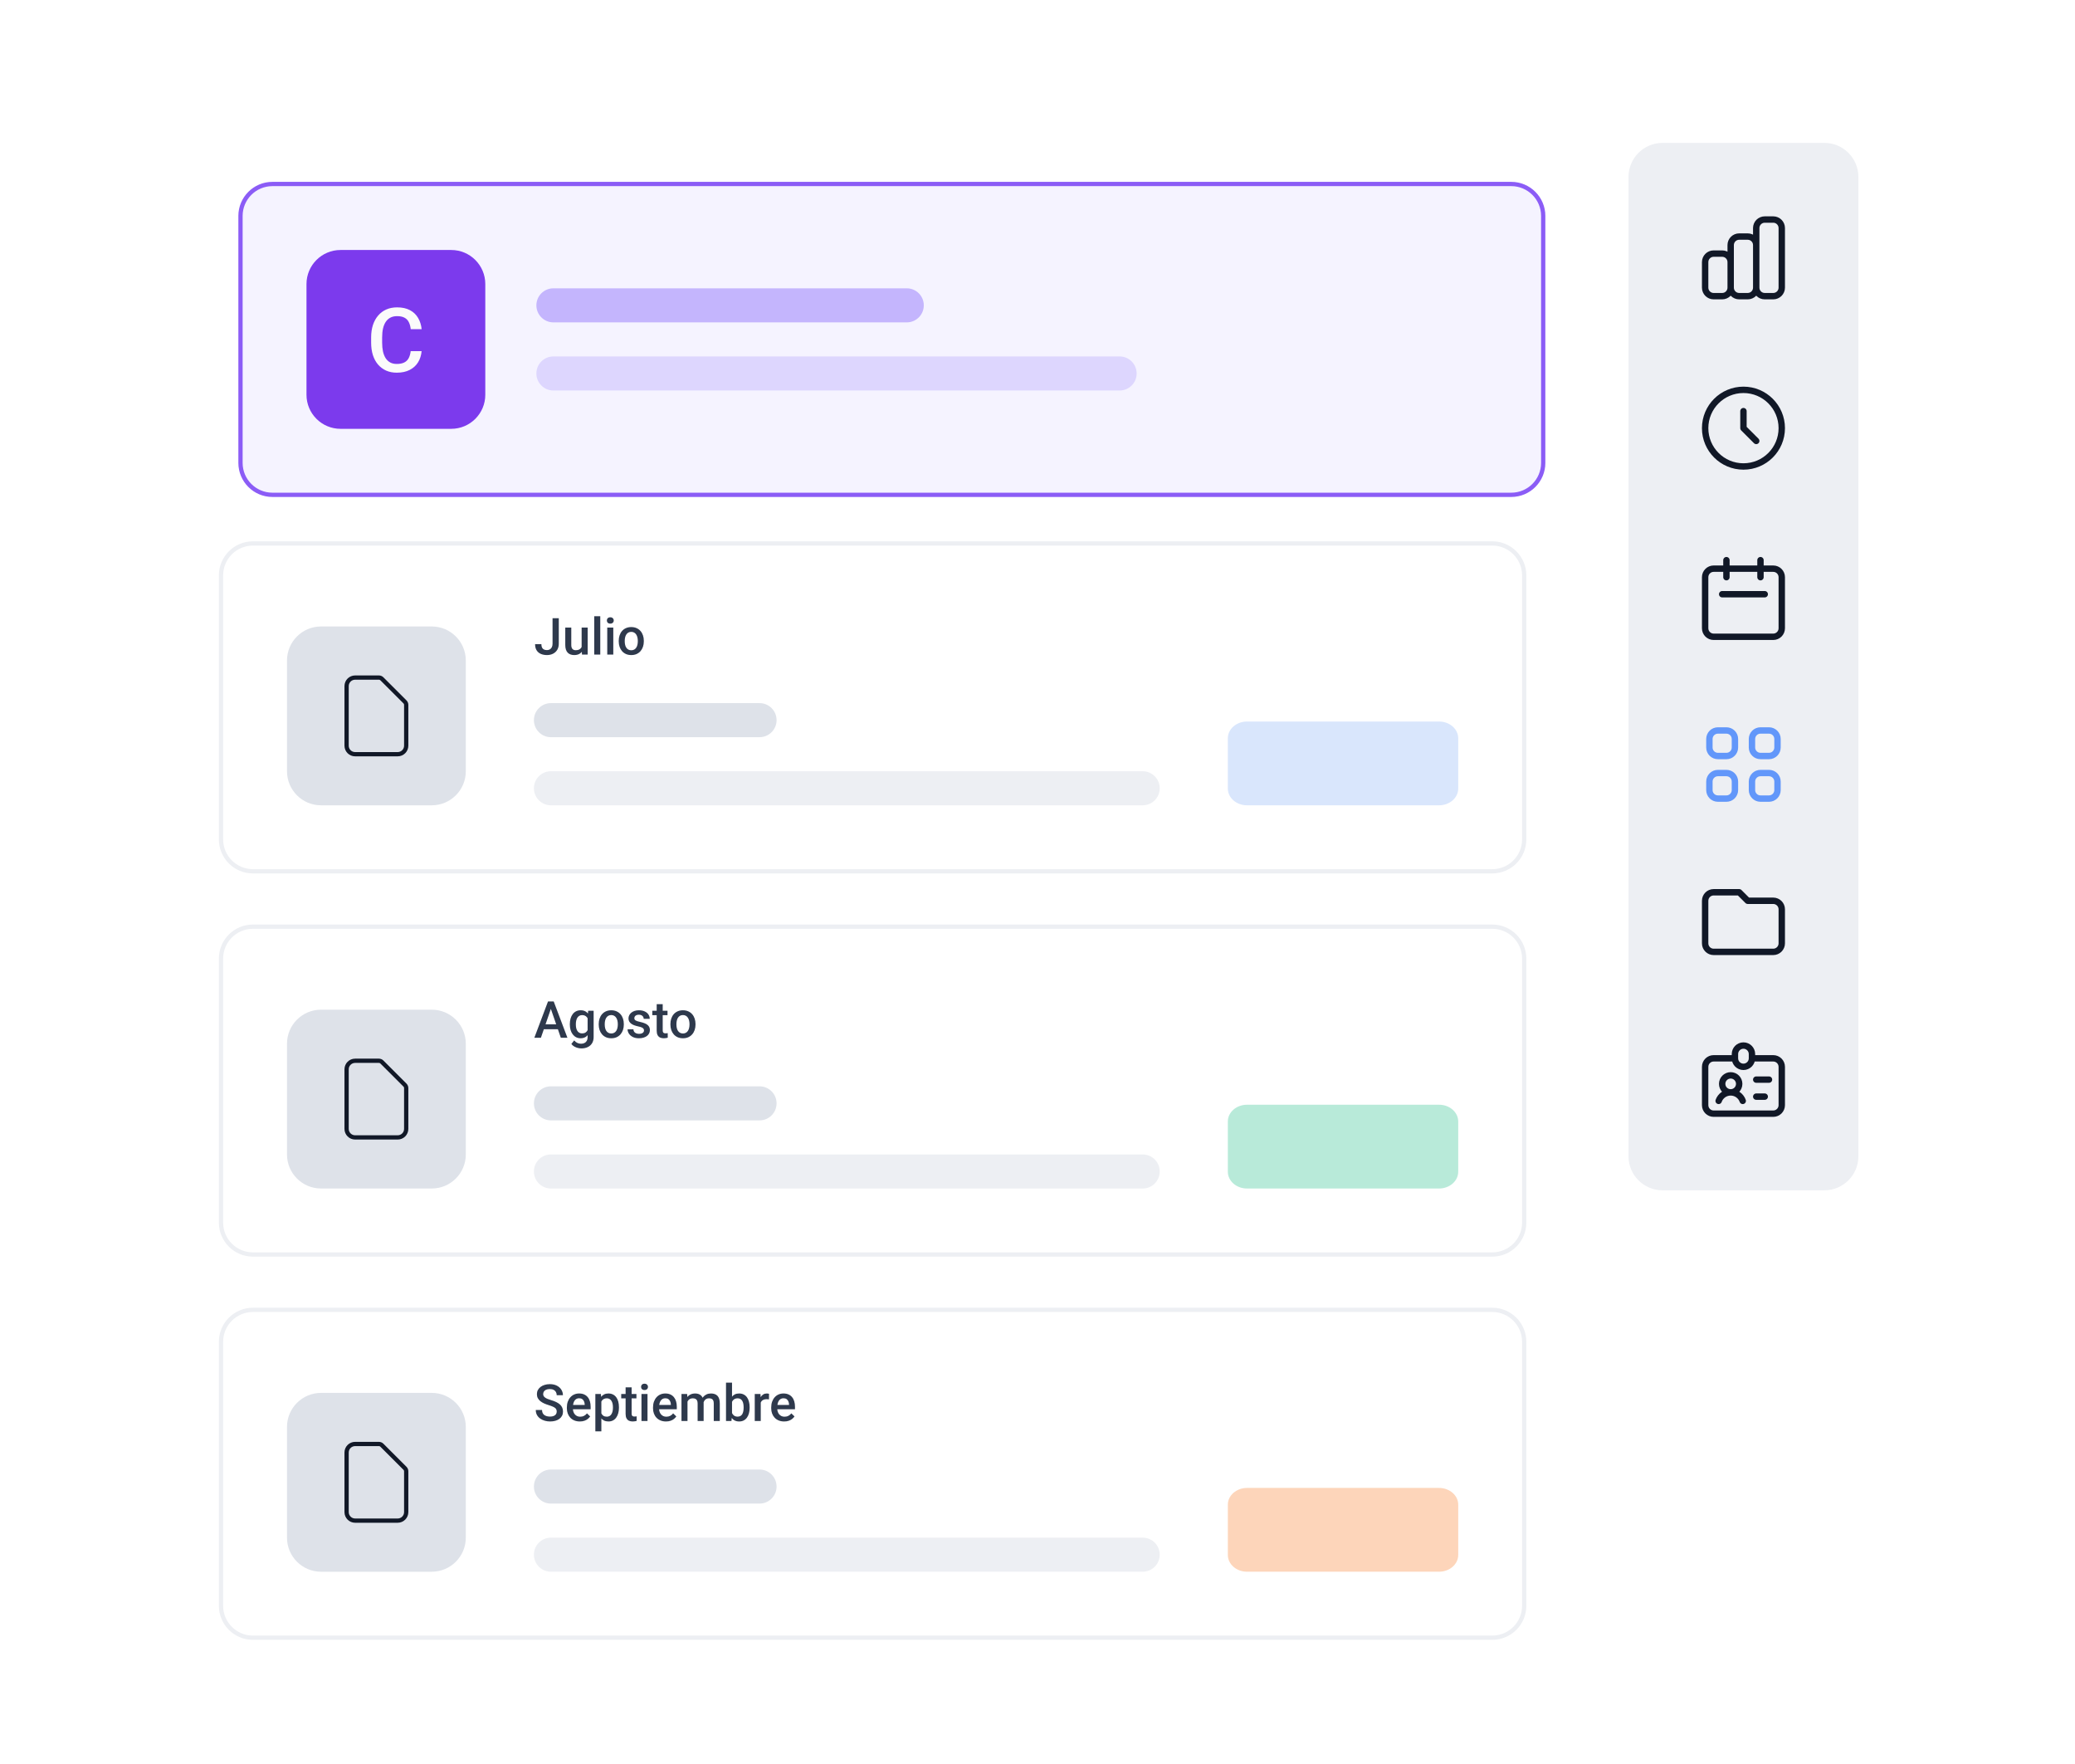 <svg width="460" height="391" viewBox="0 0 460 391" fill="none" xmlns="http://www.w3.org/2000/svg">
<g filter="url(#filter0_d_2644_2438)">
<path d="M330.71 31.672H56.074C51.904 31.672 48.523 35.052 48.523 39.222V93.961C48.523 98.13 51.904 101.511 56.074 101.511H330.71C334.88 101.511 338.26 98.13 338.26 93.961V39.222C338.26 35.052 334.88 31.672 330.71 31.672Z" fill="#F5F3FF"/>
<path d="M330.71 32.144H56.073C52.164 32.144 48.995 35.313 48.995 39.222V93.96C48.995 97.87 52.164 101.039 56.073 101.039H330.71C334.619 101.039 337.788 97.87 337.788 93.96V39.222C337.788 35.313 334.619 32.144 330.71 32.144Z" stroke="#8B5CF6" stroke-width="0.944"/>
<path d="M95.712 46.772H71.174C67.004 46.772 63.624 50.152 63.624 54.322V78.86C63.624 83.03 67.004 86.41 71.174 86.41H95.712C99.882 86.41 103.262 83.03 103.262 78.86V54.322C103.262 50.152 99.882 46.772 95.712 46.772Z" fill="#7C3AED"/>
<path d="M86.724 69.185H89.143C89.066 70.108 88.808 70.93 88.369 71.653C87.93 72.369 87.314 72.933 86.521 73.346C85.727 73.759 84.763 73.966 83.627 73.966C82.756 73.966 81.972 73.811 81.275 73.501C80.579 73.185 79.982 72.74 79.485 72.166C78.988 71.585 78.608 70.885 78.343 70.066C78.085 69.246 77.956 68.33 77.956 67.317V66.146C77.956 65.133 78.088 64.217 78.353 63.398C78.624 62.579 79.011 61.879 79.514 61.298C80.017 60.711 80.621 60.263 81.324 59.953C82.034 59.643 82.83 59.488 83.714 59.488C84.837 59.488 85.785 59.695 86.559 60.108C87.333 60.521 87.933 61.092 88.359 61.821C88.791 62.55 89.056 63.385 89.153 64.327H86.734C86.669 63.721 86.527 63.201 86.308 62.769C86.095 62.337 85.779 62.008 85.359 61.782C84.94 61.55 84.391 61.434 83.714 61.434C83.159 61.434 82.675 61.537 82.263 61.743C81.85 61.95 81.504 62.253 81.227 62.653C80.95 63.053 80.74 63.546 80.598 64.133C80.463 64.714 80.395 65.379 80.395 66.127V67.317C80.395 68.027 80.456 68.672 80.579 69.253C80.708 69.827 80.901 70.32 81.159 70.733C81.424 71.146 81.759 71.466 82.166 71.691C82.572 71.917 83.059 72.03 83.627 72.03C84.317 72.03 84.875 71.92 85.301 71.701C85.734 71.482 86.059 71.162 86.279 70.743C86.504 70.317 86.653 69.798 86.724 69.185Z" fill="#FBFBFB"/>
<path d="M196.695 55.266H118.362C116.277 55.266 114.587 56.956 114.587 59.041V59.041C114.587 61.126 116.277 62.816 118.362 62.816H196.695C198.78 62.816 200.47 61.126 200.47 59.041C200.47 56.956 198.78 55.266 196.695 55.266Z" fill="#C4B5FD"/>
<path d="M243.883 70.366H118.362C116.277 70.366 114.587 72.056 114.587 74.141V74.141C114.587 76.226 116.277 77.916 118.362 77.916H243.883C245.968 77.916 247.658 76.226 247.658 74.141C247.658 72.056 245.968 70.366 243.883 70.366Z" fill="#DDD6FE"/>
</g>
<g filter="url(#filter1_d_2644_2438)">
<path d="M330.818 113.308H56.073C52.164 113.308 48.995 116.477 48.995 120.386V178.9C48.995 182.809 52.164 185.978 56.073 185.978H330.818C334.727 185.978 337.896 182.809 337.896 178.9V120.386C337.896 116.477 334.727 113.308 330.818 113.308Z" fill="white"/>
<path d="M330.818 113.308H56.073C52.164 113.308 48.995 116.477 48.995 120.386V178.9C48.995 182.809 52.164 185.978 56.073 185.978H330.818C334.727 185.978 337.896 182.809 337.896 178.9V120.386C337.896 116.477 334.727 113.308 330.818 113.308Z" stroke="#EDEFF3" stroke-width="0.944"/>
<path d="M95.712 131.711H71.174C67.004 131.711 63.624 135.091 63.624 139.261V163.799C63.624 167.969 67.004 171.349 71.174 171.349H95.712C99.882 171.349 103.262 167.969 103.262 163.799V139.261C103.262 135.091 99.882 131.711 95.712 131.711Z" fill="#DEE2E9"/>
<path d="M78.725 160.024H88.162C89.205 160.024 90.05 159.179 90.05 158.137V149.09C90.05 148.84 89.95 148.6 89.773 148.423L84.663 143.313C84.487 143.136 84.246 143.036 83.996 143.036H78.725C77.682 143.036 76.837 143.882 76.837 144.924V158.137C76.837 159.179 77.682 160.024 78.725 160.024Z" stroke="#111827" stroke-width="0.944" stroke-linecap="round" stroke-linejoin="round"/>
<path d="M122.493 135.52V129.885H123.876V135.52C123.876 136.054 123.761 136.509 123.533 136.885C123.304 137.262 122.993 137.549 122.598 137.748C122.204 137.947 121.756 138.047 121.254 138.047C120.742 138.047 120.287 137.96 119.889 137.787C119.494 137.614 119.184 137.348 118.96 136.991C118.735 136.633 118.622 136.179 118.622 135.63H120.016C120.016 135.947 120.066 136.203 120.165 136.399C120.268 136.591 120.412 136.731 120.596 136.819C120.784 136.904 121.004 136.946 121.254 136.946C121.494 136.946 121.706 136.893 121.89 136.786C122.078 136.675 122.226 136.515 122.333 136.305C122.44 136.091 122.493 135.829 122.493 135.52ZM128.941 136.526V131.953H130.279V137.936H129.018L128.941 136.526ZM129.129 135.282L129.577 135.271C129.577 135.673 129.533 136.043 129.444 136.382C129.356 136.718 129.219 137.011 129.035 137.262C128.851 137.509 128.615 137.702 128.327 137.842C128.04 137.979 127.695 138.047 127.293 138.047C127.002 138.047 126.735 138.004 126.491 137.92C126.248 137.835 126.038 137.704 125.861 137.527C125.688 137.35 125.553 137.12 125.457 136.836C125.361 136.552 125.313 136.213 125.313 135.818V131.953H126.646V135.829C126.646 136.047 126.672 136.229 126.724 136.377C126.775 136.521 126.845 136.637 126.934 136.725C127.022 136.814 127.125 136.876 127.243 136.913C127.361 136.95 127.487 136.968 127.619 136.968C127.999 136.968 128.298 136.895 128.515 136.747C128.736 136.596 128.893 136.393 128.985 136.139C129.081 135.885 129.129 135.599 129.129 135.282ZM133.072 129.442V137.936H131.734V129.442H133.072ZM135.958 131.953V137.936H134.62V131.953H135.958ZM134.532 130.382C134.532 130.18 134.598 130.012 134.731 129.879C134.867 129.743 135.055 129.674 135.295 129.674C135.531 129.674 135.717 129.743 135.853 129.879C135.99 130.012 136.058 130.18 136.058 130.382C136.058 130.581 135.99 130.747 135.853 130.88C135.717 131.013 135.531 131.079 135.295 131.079C135.055 131.079 134.867 131.013 134.731 130.88C134.598 130.747 134.532 130.581 134.532 130.382ZM137.164 135.011V134.884C137.164 134.452 137.227 134.052 137.352 133.684C137.477 133.311 137.658 132.989 137.894 132.716C138.134 132.439 138.425 132.226 138.768 132.074C139.114 131.92 139.505 131.842 139.94 131.842C140.379 131.842 140.769 131.92 141.112 132.074C141.459 132.226 141.752 132.439 141.992 132.716C142.231 132.989 142.414 133.311 142.539 133.684C142.664 134.052 142.727 134.452 142.727 134.884V135.011C142.727 135.442 142.664 135.842 142.539 136.211C142.414 136.579 142.231 136.902 141.992 137.179C141.752 137.451 141.461 137.665 141.118 137.82C140.775 137.971 140.386 138.047 139.951 138.047C139.512 138.047 139.12 137.971 138.773 137.82C138.43 137.665 138.139 137.451 137.899 137.179C137.66 136.902 137.477 136.579 137.352 136.211C137.227 135.842 137.164 135.442 137.164 135.011ZM138.497 134.884V135.011C138.497 135.28 138.524 135.534 138.58 135.774C138.635 136.014 138.722 136.224 138.84 136.404C138.957 136.585 139.109 136.727 139.293 136.83C139.477 136.933 139.697 136.985 139.951 136.985C140.198 136.985 140.412 136.933 140.592 136.83C140.777 136.727 140.928 136.585 141.046 136.404C141.164 136.224 141.251 136.014 141.306 135.774C141.365 135.534 141.394 135.28 141.394 135.011V134.884C141.394 134.618 141.365 134.368 141.306 134.132C141.251 133.892 141.162 133.68 141.04 133.496C140.922 133.311 140.771 133.168 140.587 133.064C140.406 132.957 140.191 132.904 139.94 132.904C139.689 132.904 139.472 132.957 139.287 133.064C139.107 133.168 138.957 133.311 138.84 133.496C138.722 133.68 138.635 133.892 138.58 134.132C138.524 134.368 138.497 134.618 138.497 134.884Z" fill="#2E394C"/>
<path d="M168.381 148.699H122.136C120.051 148.699 118.361 150.389 118.361 152.474C118.361 154.559 120.051 156.249 122.136 156.249H168.381C170.466 156.249 172.156 154.559 172.156 152.474C172.156 150.389 170.466 148.699 168.381 148.699Z" fill="#DEE2E9"/>
<path d="M253.32 163.799H122.136C120.051 163.799 118.361 165.489 118.361 167.574V167.574C118.361 169.659 120.051 171.349 122.136 171.349H253.32C255.405 171.349 257.095 169.659 257.095 167.574C257.095 165.489 255.405 163.799 253.32 163.799Z" fill="#EDEFF3"/>
<path d="M319.012 152.778H276.452C274.102 152.778 272.196 154.441 272.196 156.492V167.635C272.196 169.687 274.102 171.35 276.452 171.35H319.012C321.362 171.35 323.268 169.687 323.268 167.635V156.492C323.268 154.441 321.362 152.778 319.012 152.778Z" fill="#D9E6FC"/>
<path d="M330.818 198.247H56.073C52.164 198.247 48.995 201.416 48.995 205.325V263.839C48.995 267.748 52.164 270.917 56.073 270.917H330.818C334.727 270.917 337.896 267.748 337.896 263.839V205.325C337.896 201.416 334.727 198.247 330.818 198.247Z" fill="white"/>
<path d="M330.818 198.247H56.073C52.164 198.247 48.995 201.416 48.995 205.325V263.839C48.995 267.748 52.164 270.917 56.073 270.917H330.818C334.727 270.917 337.896 267.748 337.896 263.839V205.325C337.896 201.416 334.727 198.247 330.818 198.247Z" stroke="#EDEFF3" stroke-width="0.944"/>
<path d="M95.712 216.65H71.174C67.004 216.65 63.624 220.03 63.624 224.2V248.738C63.624 252.908 67.004 256.288 71.174 256.288H95.712C99.882 256.288 103.262 252.908 103.262 248.738V224.2C103.262 220.03 99.882 216.65 95.712 216.65Z" fill="#DEE2E9"/>
<path d="M78.725 244.963H88.162C89.205 244.963 90.05 244.118 90.05 243.076V234.029C90.05 233.779 89.95 233.539 89.773 233.362L84.663 228.252C84.487 228.075 84.246 227.976 83.996 227.976H78.725C77.682 227.976 76.837 228.821 76.837 229.863V243.076C76.837 244.118 77.682 244.963 78.725 244.963Z" stroke="#111827" stroke-width="0.944" stroke-linecap="round" stroke-linejoin="round"/>
<path d="M122.316 215.897L119.911 222.875H118.456L121.487 214.824H122.416L122.316 215.897ZM124.329 222.875L121.918 215.897L121.813 214.824H122.748L125.789 222.875H124.329ZM124.213 219.889V220.99H119.833V219.889H124.213ZM130.39 216.892H131.601V222.709C131.601 223.248 131.487 223.705 131.258 224.081C131.029 224.457 130.711 224.743 130.301 224.938C129.892 225.137 129.418 225.237 128.88 225.237C128.652 225.237 128.397 225.203 128.117 225.137C127.841 225.071 127.571 224.964 127.31 224.816C127.052 224.673 126.836 224.483 126.663 224.247L127.288 223.462C127.501 223.716 127.737 223.902 127.995 224.02C128.253 224.138 128.524 224.197 128.808 224.197C129.114 224.197 129.374 224.14 129.588 224.026C129.805 223.915 129.973 223.751 130.091 223.533C130.209 223.316 130.268 223.05 130.268 222.737V218.247L130.39 216.892ZM126.325 219.95V219.834C126.325 219.38 126.381 218.968 126.491 218.595C126.602 218.219 126.76 217.897 126.967 217.627C127.173 217.355 127.424 217.146 127.719 217.003C128.014 216.855 128.347 216.781 128.72 216.781C129.107 216.781 129.437 216.851 129.71 216.992C129.986 217.132 130.217 217.333 130.401 217.594C130.585 217.852 130.729 218.162 130.832 218.523C130.939 218.881 131.018 219.279 131.07 219.718V220.088C131.022 220.516 130.941 220.907 130.827 221.261C130.712 221.615 130.561 221.921 130.373 222.179C130.185 222.437 129.953 222.636 129.676 222.776C129.404 222.916 129.081 222.986 128.709 222.986C128.344 222.986 128.014 222.91 127.719 222.759C127.428 222.608 127.177 222.396 126.967 222.123C126.76 221.85 126.602 221.53 126.491 221.161C126.381 220.789 126.325 220.385 126.325 219.95ZM127.658 219.834V219.95C127.658 220.223 127.684 220.477 127.735 220.713C127.791 220.949 127.874 221.157 127.984 221.338C128.099 221.515 128.242 221.655 128.416 221.758C128.593 221.858 128.801 221.908 129.041 221.908C129.354 221.908 129.61 221.841 129.809 221.709C130.012 221.576 130.167 221.397 130.274 221.172C130.384 220.944 130.462 220.689 130.506 220.409V219.408C130.484 219.191 130.438 218.988 130.368 218.8C130.301 218.612 130.211 218.448 130.097 218.308C129.982 218.164 129.839 218.053 129.665 217.976C129.492 217.895 129.288 217.854 129.052 217.854C128.812 217.854 128.604 217.906 128.427 218.009C128.25 218.112 128.104 218.254 127.99 218.435C127.879 218.616 127.796 218.826 127.741 219.065C127.686 219.305 127.658 219.561 127.658 219.834ZM132.729 219.95V219.823C132.729 219.392 132.792 218.992 132.917 218.623C133.042 218.251 133.223 217.928 133.459 217.655C133.699 217.379 133.99 217.165 134.333 217.014C134.679 216.859 135.07 216.781 135.505 216.781C135.944 216.781 136.334 216.859 136.677 217.014C137.024 217.165 137.317 217.379 137.557 217.655C137.796 217.928 137.979 218.251 138.104 218.623C138.229 218.992 138.292 219.392 138.292 219.823V219.95C138.292 220.381 138.229 220.781 138.104 221.15C137.979 221.519 137.796 221.841 137.557 222.118C137.317 222.391 137.026 222.604 136.683 222.759C136.34 222.91 135.951 222.986 135.516 222.986C135.077 222.986 134.685 222.91 134.338 222.759C133.995 222.604 133.704 222.391 133.464 222.118C133.225 221.841 133.042 221.519 132.917 221.15C132.792 220.781 132.729 220.381 132.729 219.95ZM134.062 219.823V219.95C134.062 220.219 134.089 220.474 134.145 220.713C134.2 220.953 134.287 221.163 134.405 221.344C134.522 221.524 134.674 221.666 134.858 221.769C135.042 221.873 135.262 221.924 135.516 221.924C135.763 221.924 135.977 221.873 136.158 221.769C136.342 221.666 136.493 221.524 136.611 221.344C136.729 221.163 136.816 220.953 136.871 220.713C136.93 220.474 136.959 220.219 136.959 219.95V219.823C136.959 219.557 136.93 219.307 136.871 219.071C136.816 218.831 136.727 218.619 136.605 218.435C136.487 218.251 136.336 218.107 136.152 218.004C135.971 217.897 135.756 217.843 135.505 217.843C135.254 217.843 135.037 217.897 134.852 218.004C134.672 218.107 134.522 218.251 134.405 218.435C134.287 218.619 134.2 218.831 134.145 219.071C134.089 219.307 134.062 219.557 134.062 219.823ZM142.766 221.255C142.766 221.122 142.733 221.003 142.666 220.896C142.6 220.785 142.473 220.686 142.285 220.597C142.1 220.509 141.827 220.427 141.466 220.354C141.149 220.284 140.858 220.201 140.592 220.105C140.331 220.005 140.106 219.886 139.918 219.745C139.73 219.605 139.584 219.439 139.481 219.248C139.378 219.056 139.326 218.835 139.326 218.584C139.326 218.341 139.38 218.11 139.487 217.893C139.593 217.675 139.746 217.484 139.945 217.318C140.145 217.152 140.386 217.021 140.67 216.925C140.957 216.829 141.278 216.781 141.632 216.781C142.133 216.781 142.563 216.866 142.921 217.036C143.282 217.202 143.558 217.428 143.75 217.716C143.942 218 144.038 218.321 144.038 218.678H142.705C142.705 218.52 142.664 218.372 142.583 218.236C142.506 218.096 142.388 217.983 142.229 217.898C142.071 217.81 141.872 217.766 141.632 217.766C141.404 217.766 141.214 217.803 141.063 217.876C140.915 217.946 140.804 218.039 140.731 218.153C140.661 218.267 140.626 218.392 140.626 218.529C140.626 218.628 140.644 218.719 140.681 218.8C140.722 218.877 140.788 218.949 140.88 219.015C140.972 219.078 141.098 219.137 141.256 219.192C141.418 219.248 141.621 219.301 141.864 219.353C142.321 219.449 142.714 219.572 143.042 219.723C143.374 219.871 143.628 220.062 143.805 220.298C143.982 220.531 144.071 220.826 144.071 221.183C144.071 221.449 144.014 221.692 143.899 221.913C143.789 222.131 143.627 222.321 143.413 222.483C143.199 222.641 142.943 222.765 142.644 222.853C142.349 222.942 142.017 222.986 141.649 222.986C141.107 222.986 140.648 222.89 140.272 222.698C139.896 222.503 139.61 222.254 139.415 221.952C139.223 221.646 139.127 221.329 139.127 221.001H140.416C140.43 221.248 140.498 221.445 140.62 221.592C140.745 221.736 140.9 221.841 141.085 221.908C141.273 221.97 141.466 222.002 141.665 222.002C141.905 222.002 142.106 221.97 142.268 221.908C142.43 221.841 142.554 221.753 142.639 221.642C142.723 221.528 142.766 221.399 142.766 221.255ZM147.98 216.892V217.865H144.607V216.892H147.98ZM145.58 215.427H146.913V221.222C146.913 221.406 146.939 221.548 146.991 221.648C147.046 221.744 147.121 221.808 147.217 221.841C147.313 221.874 147.426 221.891 147.555 221.891C147.647 221.891 147.735 221.886 147.82 221.874C147.905 221.863 147.973 221.852 148.025 221.841L148.03 222.859C147.92 222.892 147.791 222.921 147.643 222.947C147.499 222.973 147.333 222.986 147.145 222.986C146.839 222.986 146.568 222.933 146.333 222.826C146.097 222.715 145.912 222.536 145.78 222.289C145.647 222.042 145.58 221.714 145.58 221.305V215.427ZM148.622 219.95V219.823C148.622 219.392 148.685 218.992 148.81 218.623C148.935 218.251 149.116 217.928 149.352 217.655C149.591 217.379 149.883 217.165 150.226 217.014C150.572 216.859 150.963 216.781 151.398 216.781C151.837 216.781 152.227 216.859 152.57 217.014C152.917 217.165 153.21 217.379 153.449 217.655C153.689 217.928 153.872 218.251 153.997 218.623C154.122 218.992 154.185 219.392 154.185 219.823V219.95C154.185 220.381 154.122 220.781 153.997 221.15C153.872 221.519 153.689 221.841 153.449 222.118C153.21 222.391 152.919 222.604 152.576 222.759C152.233 222.91 151.844 222.986 151.409 222.986C150.97 222.986 150.578 222.91 150.231 222.759C149.888 222.604 149.597 222.391 149.357 222.118C149.118 221.841 148.935 221.519 148.81 221.15C148.685 220.781 148.622 220.381 148.622 219.95ZM149.955 219.823V219.95C149.955 220.219 149.982 220.474 150.038 220.713C150.093 220.953 150.179 221.163 150.297 221.344C150.415 221.524 150.567 221.666 150.751 221.769C150.935 221.873 151.155 221.924 151.409 221.924C151.656 221.924 151.87 221.873 152.05 221.769C152.235 221.666 152.386 221.524 152.504 221.344C152.622 221.163 152.708 220.953 152.764 220.713C152.823 220.474 152.852 220.219 152.852 219.95V219.823C152.852 219.557 152.823 219.307 152.764 219.071C152.708 218.831 152.62 218.619 152.498 218.435C152.38 218.251 152.229 218.107 152.045 218.004C151.864 217.897 151.649 217.843 151.398 217.843C151.147 217.843 150.93 217.897 150.745 218.004C150.565 218.107 150.415 218.251 150.297 218.435C150.179 218.619 150.093 218.831 150.038 219.071C149.982 219.307 149.955 219.557 149.955 219.823Z" fill="#2E394C"/>
<path d="M168.381 233.638H122.136C120.051 233.638 118.361 235.328 118.361 237.413V237.413C118.361 239.498 120.051 241.188 122.136 241.188H168.381C170.466 241.188 172.156 239.498 172.156 237.413C172.156 235.328 170.466 233.638 168.381 233.638Z" fill="#DEE2E9"/>
<path d="M253.32 248.739H122.136C120.051 248.739 118.361 250.429 118.361 252.514V252.514C118.361 254.599 120.051 256.289 122.136 256.289H253.32C255.405 256.289 257.095 254.599 257.095 252.514C257.095 250.429 255.405 248.739 253.32 248.739Z" fill="#EDEFF3"/>
<g opacity="0.3">
<path d="M319.012 237.717H276.452C274.102 237.717 272.196 239.38 272.196 241.432V252.574C272.196 254.626 274.102 256.289 276.452 256.289H319.012C321.362 256.289 323.268 254.626 323.268 252.574V241.432C323.268 239.38 321.362 237.717 319.012 237.717Z" fill="#10B981"/>
</g>
<path d="M330.818 283.186H56.073C52.164 283.186 48.995 286.355 48.995 290.264V348.778C48.995 352.687 52.164 355.856 56.073 355.856H330.818C334.727 355.856 337.896 352.687 337.896 348.778V290.264C337.896 286.355 334.727 283.186 330.818 283.186Z" fill="white"/>
<path d="M330.818 283.186H56.073C52.164 283.186 48.995 286.355 48.995 290.264V348.778C48.995 352.687 52.164 355.856 56.073 355.856H330.818C334.727 355.856 337.896 352.687 337.896 348.778V290.264C337.896 286.355 334.727 283.186 330.818 283.186Z" stroke="#EDEFF3" stroke-width="0.944"/>
<path d="M95.712 301.59H71.174C67.004 301.59 63.624 304.971 63.624 309.14V333.678C63.624 337.848 67.004 341.229 71.174 341.229H95.712C99.882 341.229 103.262 337.848 103.262 333.678V309.14C103.262 304.971 99.882 301.59 95.712 301.59Z" fill="#DEE2E9"/>
<path d="M78.725 329.903H88.162C89.205 329.903 90.05 329.058 90.05 328.015V318.968C90.05 318.718 89.95 318.478 89.773 318.301L84.663 313.191C84.487 313.014 84.246 312.915 83.996 312.915H78.725C77.682 312.915 76.837 313.76 76.837 314.802V328.015C76.837 329.058 77.682 329.903 78.725 329.903Z" stroke="#111827" stroke-width="0.944" stroke-linecap="round" stroke-linejoin="round"/>
<path d="M123.416 305.741C123.416 305.575 123.39 305.427 123.338 305.298C123.29 305.169 123.204 305.051 123.078 304.944C122.953 304.838 122.776 304.734 122.547 304.635C122.323 304.532 122.035 304.427 121.685 304.32C121.301 304.202 120.947 304.071 120.623 303.927C120.302 303.78 120.022 303.61 119.782 303.418C119.543 303.223 119.357 303 119.224 302.749C119.091 302.495 119.025 302.202 119.025 301.87C119.025 301.542 119.093 301.243 119.229 300.974C119.37 300.705 119.567 300.473 119.821 300.277C120.079 300.078 120.383 299.925 120.734 299.818C121.084 299.708 121.471 299.652 121.895 299.652C122.492 299.652 123.006 299.763 123.438 299.984C123.873 300.205 124.206 300.502 124.439 300.874C124.675 301.247 124.793 301.658 124.793 302.108H123.416C123.416 301.842 123.358 301.608 123.244 301.405C123.134 301.199 122.964 301.037 122.735 300.919C122.511 300.801 122.225 300.742 121.878 300.742C121.55 300.742 121.277 300.792 121.06 300.891C120.842 300.991 120.68 301.125 120.573 301.295C120.466 301.464 120.413 301.656 120.413 301.87C120.413 302.021 120.448 302.159 120.518 302.285C120.588 302.406 120.695 302.521 120.839 302.627C120.982 302.731 121.163 302.828 121.381 302.921C121.598 303.013 121.854 303.101 122.149 303.186C122.595 303.319 122.984 303.466 123.316 303.628C123.648 303.787 123.924 303.968 124.146 304.17C124.367 304.373 124.533 304.603 124.643 304.862C124.754 305.116 124.809 305.405 124.809 305.73C124.809 306.069 124.741 306.375 124.605 306.648C124.468 306.917 124.273 307.147 124.018 307.339C123.768 307.527 123.465 307.673 123.111 307.776C122.761 307.875 122.37 307.925 121.939 307.925C121.552 307.925 121.17 307.873 120.794 307.77C120.422 307.667 120.083 307.51 119.777 307.3C119.471 307.086 119.228 306.821 119.047 306.504C118.866 306.183 118.776 305.809 118.776 305.381H120.164C120.164 305.643 120.208 305.866 120.297 306.05C120.389 306.235 120.516 306.386 120.678 306.504C120.841 306.618 121.029 306.703 121.242 306.758C121.46 306.814 121.692 306.841 121.939 306.841C122.264 306.841 122.535 306.795 122.752 306.703C122.973 306.611 123.139 306.482 123.25 306.316C123.36 306.15 123.416 305.958 123.416 305.741ZM128.542 307.925C128.099 307.925 127.699 307.853 127.342 307.709C126.988 307.562 126.686 307.357 126.435 307.096C126.188 306.834 125.998 306.526 125.865 306.172C125.733 305.818 125.666 305.437 125.666 305.027V304.806C125.666 304.338 125.734 303.914 125.871 303.534C126.007 303.155 126.197 302.83 126.44 302.561C126.684 302.288 126.971 302.08 127.303 301.936C127.635 301.792 127.994 301.721 128.381 301.721C128.809 301.721 129.183 301.792 129.504 301.936C129.825 302.08 130.09 302.283 130.3 302.545C130.514 302.803 130.673 303.11 130.776 303.468C130.883 303.826 130.936 304.22 130.936 304.651V305.221H126.313V304.264H129.62V304.159C129.613 303.92 129.565 303.695 129.476 303.485C129.392 303.274 129.261 303.105 129.084 302.976C128.907 302.847 128.671 302.782 128.376 302.782C128.155 302.782 127.958 302.83 127.784 302.926C127.615 303.018 127.473 303.153 127.358 303.33C127.244 303.507 127.156 303.721 127.093 303.971C127.034 304.218 127.005 304.497 127.005 304.806V305.027C127.005 305.289 127.04 305.533 127.11 305.757C127.183 305.979 127.29 306.172 127.43 306.338C127.57 306.504 127.74 306.635 127.939 306.731C128.138 306.823 128.365 306.869 128.619 306.869C128.94 306.869 129.226 306.804 129.476 306.675C129.727 306.546 129.945 306.364 130.129 306.128L130.831 306.808C130.702 306.996 130.534 307.177 130.328 307.35C130.122 307.52 129.869 307.658 129.57 307.765C129.275 307.872 128.933 307.925 128.542 307.925ZM133.314 302.981V310.115H131.981V301.831H133.209L133.314 302.981ZM137.213 304.768V304.884C137.213 305.319 137.161 305.722 137.058 306.095C136.958 306.463 136.809 306.786 136.61 307.062C136.415 307.335 136.173 307.547 135.886 307.698C135.598 307.85 135.266 307.925 134.89 307.925C134.518 307.925 134.192 307.857 133.911 307.721C133.635 307.58 133.401 307.383 133.209 307.129C133.017 306.874 132.863 306.576 132.745 306.233C132.63 305.886 132.549 305.507 132.501 305.094V304.646C132.549 304.207 132.63 303.809 132.745 303.451C132.863 303.094 133.017 302.786 133.209 302.528C133.401 302.27 133.635 302.071 133.911 301.931C134.188 301.791 134.51 301.721 134.879 301.721C135.255 301.721 135.589 301.794 135.88 301.942C136.171 302.086 136.416 302.292 136.615 302.561C136.815 302.827 136.964 303.147 137.063 303.523C137.163 303.896 137.213 304.31 137.213 304.768ZM135.88 304.884V304.768C135.88 304.491 135.854 304.235 135.803 303.999C135.751 303.759 135.67 303.549 135.559 303.368C135.449 303.188 135.307 303.048 135.133 302.948C134.964 302.845 134.759 302.793 134.52 302.793C134.284 302.793 134.081 302.834 133.911 302.915C133.742 302.992 133.6 303.101 133.486 303.241C133.371 303.381 133.283 303.545 133.22 303.733C133.157 303.918 133.113 304.119 133.087 304.336V305.409C133.132 305.674 133.207 305.918 133.314 306.139C133.421 306.36 133.572 306.537 133.768 306.67C133.967 306.799 134.221 306.863 134.531 306.863C134.77 306.863 134.975 306.812 135.145 306.709C135.314 306.605 135.452 306.463 135.559 306.283C135.67 306.098 135.751 305.886 135.803 305.647C135.854 305.407 135.88 305.153 135.88 304.884ZM141.089 301.831V302.804H137.716V301.831H141.089ZM138.689 300.366H140.022V306.161C140.022 306.345 140.048 306.487 140.099 306.587C140.155 306.683 140.23 306.747 140.326 306.78C140.422 306.814 140.534 306.83 140.663 306.83C140.756 306.83 140.844 306.825 140.929 306.814C141.014 306.803 141.082 306.791 141.133 306.78L141.139 307.798C141.028 307.831 140.899 307.861 140.752 307.886C140.608 307.912 140.442 307.925 140.254 307.925C139.948 307.925 139.677 307.872 139.441 307.765C139.205 307.654 139.021 307.475 138.888 307.228C138.756 306.981 138.689 306.653 138.689 306.244V300.366ZM143.544 301.831V307.815H142.206V301.831H143.544ZM142.118 300.261C142.118 300.058 142.184 299.89 142.317 299.757C142.453 299.621 142.641 299.553 142.881 299.553C143.117 299.553 143.303 299.621 143.439 299.757C143.576 299.89 143.644 300.058 143.644 300.261C143.644 300.46 143.576 300.626 143.439 300.758C143.303 300.891 143.117 300.957 142.881 300.957C142.641 300.957 142.453 300.891 142.317 300.758C142.184 300.626 142.118 300.46 142.118 300.261ZM147.642 307.925C147.2 307.925 146.8 307.853 146.442 307.709C146.088 307.562 145.786 307.357 145.535 307.096C145.288 306.834 145.098 306.526 144.966 306.172C144.833 305.818 144.767 305.437 144.767 305.027V304.806C144.767 304.338 144.835 303.914 144.971 303.534C145.108 303.155 145.297 302.83 145.541 302.561C145.784 302.288 146.072 302.08 146.403 301.936C146.735 301.792 147.095 301.721 147.482 301.721C147.909 301.721 148.284 301.792 148.604 301.936C148.925 302.08 149.19 302.283 149.401 302.545C149.614 302.803 149.773 303.11 149.876 303.468C149.983 303.826 150.037 304.22 150.037 304.651V305.221H145.414V304.264H148.72V304.159C148.713 303.92 148.665 303.695 148.577 303.485C148.492 303.274 148.361 303.105 148.184 302.976C148.007 302.847 147.771 302.782 147.476 302.782C147.255 302.782 147.058 302.83 146.885 302.926C146.715 303.018 146.573 303.153 146.459 303.33C146.344 303.507 146.256 303.721 146.193 303.971C146.134 304.218 146.105 304.497 146.105 304.806V305.027C146.105 305.289 146.14 305.533 146.21 305.757C146.284 305.979 146.39 306.172 146.531 306.338C146.671 306.504 146.84 306.635 147.039 306.731C147.238 306.823 147.465 306.869 147.72 306.869C148.04 306.869 148.326 306.804 148.577 306.675C148.827 306.546 149.045 306.364 149.229 306.128L149.931 306.808C149.802 306.996 149.635 307.177 149.428 307.35C149.222 307.52 148.969 307.658 148.671 307.765C148.376 307.872 148.033 307.925 147.642 307.925ZM152.409 303.048V307.815H151.076V301.831H152.331L152.409 303.048ZM152.193 304.602L151.74 304.596C151.74 304.183 151.791 303.802 151.895 303.451C151.998 303.101 152.149 302.797 152.348 302.539C152.547 302.277 152.794 302.076 153.089 301.936C153.388 301.792 153.732 301.721 154.123 301.721C154.396 301.721 154.645 301.761 154.87 301.842C155.098 301.92 155.295 302.043 155.461 302.213C155.631 302.382 155.76 302.6 155.848 302.865C155.941 303.131 155.987 303.451 155.987 303.827V307.815H154.654V303.944C154.654 303.652 154.61 303.424 154.521 303.258C154.436 303.092 154.313 302.974 154.151 302.904C153.992 302.83 153.802 302.793 153.581 302.793C153.331 302.793 153.117 302.841 152.94 302.937C152.766 303.033 152.625 303.164 152.514 303.33C152.403 303.496 152.322 303.687 152.271 303.905C152.219 304.122 152.193 304.355 152.193 304.602ZM155.904 304.248L155.279 304.386C155.279 304.025 155.329 303.684 155.428 303.363C155.531 303.039 155.681 302.755 155.876 302.511C156.075 302.264 156.32 302.071 156.612 301.931C156.903 301.791 157.236 301.721 157.612 301.721C157.918 301.721 158.191 301.763 158.431 301.848C158.674 301.929 158.881 302.058 159.05 302.235C159.22 302.412 159.349 302.642 159.437 302.926C159.526 303.206 159.57 303.545 159.57 303.944V307.815H158.232V303.938C158.232 303.636 158.188 303.402 158.099 303.236C158.014 303.07 157.893 302.956 157.734 302.893C157.576 302.827 157.386 302.793 157.165 302.793C156.958 302.793 156.776 302.832 156.617 302.909C156.462 302.983 156.331 303.088 156.224 303.225C156.118 303.357 156.036 303.51 155.981 303.684C155.93 303.857 155.904 304.045 155.904 304.248ZM160.947 299.321H162.28V306.537L162.153 307.815H160.947V299.321ZM166.184 304.768V304.884C166.184 305.326 166.134 305.733 166.035 306.106C165.939 306.474 165.791 306.795 165.592 307.068C165.397 307.341 165.153 307.553 164.862 307.704C164.575 307.851 164.241 307.925 163.861 307.925C163.489 307.925 163.165 307.855 162.888 307.715C162.612 307.575 162.379 307.376 162.191 307.118C162.007 306.86 161.858 306.552 161.743 306.194C161.629 305.837 161.548 305.442 161.5 305.011V304.64C161.548 304.205 161.629 303.811 161.743 303.457C161.858 303.099 162.007 302.792 162.191 302.533C162.379 302.272 162.61 302.071 162.882 301.931C163.159 301.791 163.482 301.721 163.85 301.721C164.234 301.721 164.571 301.794 164.862 301.942C165.157 302.089 165.402 302.299 165.598 302.572C165.793 302.841 165.939 303.162 166.035 303.534C166.134 303.907 166.184 304.318 166.184 304.768ZM164.851 304.884V304.768C164.851 304.498 164.829 304.246 164.785 304.01C164.741 303.77 164.667 303.56 164.564 303.38C164.464 303.199 164.328 303.057 164.154 302.954C163.985 302.847 163.773 302.793 163.518 302.793C163.282 302.793 163.08 302.834 162.91 302.915C162.741 302.996 162.599 303.107 162.484 303.247C162.37 303.387 162.28 303.549 162.213 303.733C162.151 303.918 162.108 304.117 162.086 304.331V305.332C162.119 305.608 162.189 305.862 162.296 306.095C162.407 306.323 162.562 306.508 162.761 306.648C162.96 306.784 163.216 306.852 163.529 306.852C163.776 306.852 163.985 306.803 164.154 306.703C164.324 306.603 164.459 306.465 164.558 306.288C164.661 306.108 164.735 305.897 164.779 305.658C164.827 305.418 164.851 305.16 164.851 304.884ZM168.65 302.97V307.815H167.317V301.831H168.589L168.65 302.97ZM170.481 301.792L170.47 303.031C170.388 303.016 170.3 303.005 170.204 302.998C170.112 302.991 170.02 302.987 169.928 302.987C169.699 302.987 169.498 303.02 169.325 303.086C169.152 303.149 169.006 303.241 168.888 303.363C168.774 303.481 168.685 303.625 168.623 303.794C168.56 303.964 168.523 304.154 168.512 304.364L168.208 304.386C168.208 304.01 168.245 303.662 168.318 303.341C168.392 303.02 168.503 302.738 168.65 302.495C168.801 302.251 168.989 302.062 169.214 301.925C169.443 301.789 169.706 301.721 170.005 301.721C170.086 301.721 170.173 301.728 170.265 301.743C170.361 301.757 170.433 301.774 170.481 301.792ZM173.843 307.925C173.4 307.925 173 307.853 172.643 307.709C172.289 307.562 171.987 307.357 171.736 307.096C171.489 306.834 171.299 306.526 171.166 306.172C171.034 305.818 170.967 305.437 170.967 305.027V304.806C170.967 304.338 171.035 303.914 171.172 303.534C171.308 303.155 171.498 302.83 171.741 302.561C171.985 302.288 172.272 302.08 172.604 301.936C172.936 301.792 173.295 301.721 173.682 301.721C174.11 301.721 174.484 301.792 174.805 301.936C175.126 302.08 175.391 302.283 175.601 302.545C175.815 302.803 175.974 303.11 176.077 303.468C176.184 303.826 176.237 304.22 176.237 304.651V305.221H171.614V304.264H174.921V304.159C174.914 303.92 174.866 303.695 174.777 303.485C174.692 303.274 174.562 303.105 174.385 302.976C174.208 302.847 173.972 302.782 173.677 302.782C173.456 302.782 173.258 302.83 173.085 302.926C172.916 303.018 172.774 303.153 172.659 303.33C172.545 303.507 172.457 303.721 172.394 303.971C172.335 304.218 172.305 304.497 172.305 304.806V305.027C172.305 305.289 172.34 305.533 172.41 305.757C172.484 305.979 172.591 306.172 172.731 306.338C172.871 306.504 173.041 306.635 173.24 306.731C173.439 306.823 173.666 306.869 173.92 306.869C174.241 306.869 174.527 306.804 174.777 306.675C175.028 306.546 175.245 306.364 175.43 306.128L176.132 306.808C176.003 306.996 175.835 307.177 175.629 307.35C175.422 307.52 175.17 307.658 174.871 307.765C174.576 307.872 174.234 307.925 173.843 307.925Z" fill="#2E394C"/>
<path d="M168.381 318.577H122.136C120.051 318.577 118.361 320.267 118.361 322.352C118.361 324.437 120.051 326.127 122.136 326.127H168.381C170.466 326.127 172.156 324.437 172.156 322.352C172.156 320.267 170.466 318.577 168.381 318.577Z" fill="#DEE2E9"/>
<path d="M253.32 333.678H122.136C120.051 333.678 118.361 335.368 118.361 337.453V337.453C118.361 339.538 120.051 341.228 122.136 341.228H253.32C255.405 341.228 257.095 339.538 257.095 337.453C257.095 335.368 255.405 333.678 253.32 333.678Z" fill="#EDEFF3"/>
<g opacity="0.3">
<path d="M319.012 322.656H276.452C274.102 322.656 272.196 324.319 272.196 326.371V337.514C272.196 339.565 274.102 341.228 276.452 341.228H319.012C321.362 341.228 323.268 339.565 323.268 337.514V326.371C323.268 324.319 321.362 322.656 319.012 322.656Z" fill="#F97316"/>
</g>
</g>
<path d="M404.432 31.672H368.569C364.399 31.672 361.019 35.052 361.019 39.222V256.289C361.019 260.459 364.399 263.839 368.569 263.839H404.432C408.602 263.839 411.982 260.459 411.982 256.289V39.222C411.982 35.052 408.602 31.672 404.432 31.672Z" fill="#EDEFF3"/>
<path d="M383.669 63.76V58.097C383.669 57.055 382.824 56.21 381.782 56.21H379.894C378.852 56.21 378.007 57.055 378.007 58.097V63.76C378.007 64.802 378.852 65.647 379.894 65.647H381.782C382.824 65.647 383.669 64.802 383.669 63.76ZM383.669 63.76V54.322C383.669 53.28 384.515 52.435 385.557 52.435H387.445C388.487 52.435 389.332 53.28 389.332 54.322V63.76M383.669 63.76C383.669 64.802 384.515 65.647 385.557 65.647H387.445C388.487 65.647 389.332 64.802 389.332 63.76M389.332 63.76V50.547C389.332 49.505 390.177 48.66 391.22 48.66H393.107C394.15 48.66 394.995 49.505 394.995 50.547V63.76C394.995 64.802 394.15 65.647 393.107 65.647H391.22C390.177 65.647 389.332 64.802 389.332 63.76Z" stroke="#111827" stroke-width="1.416" stroke-linecap="round" stroke-linejoin="round"/>
<path d="M386.501 91.129V94.904L389.332 97.736M394.995 94.904C394.995 99.595 391.192 103.398 386.501 103.398C381.81 103.398 378.007 99.595 378.007 94.904C378.007 90.213 381.81 86.41 386.501 86.41C391.192 86.41 394.995 90.213 394.995 94.904Z" stroke="#111827" stroke-width="1.416" stroke-linecap="round" stroke-linejoin="round"/>
<path d="M382.726 127.936V124.161M390.276 127.936V124.161M381.782 131.711H391.22M379.894 141.149H393.107C394.15 141.149 394.995 140.304 394.995 139.261V127.936C394.995 126.894 394.15 126.049 393.107 126.049H379.894C378.852 126.049 378.007 126.894 378.007 127.936V139.261C378.007 140.304 378.852 141.149 379.894 141.149Z" stroke="#111827" stroke-width="1.416" stroke-linecap="round" stroke-linejoin="round"/>
<path d="M378.95 163.799C378.95 162.757 379.795 161.912 380.838 161.912H382.725C383.768 161.912 384.613 162.757 384.613 163.799V165.687C384.613 166.729 383.768 167.574 382.725 167.574H380.838C379.795 167.574 378.95 166.729 378.95 165.687V163.799Z" stroke="#6297FA" stroke-width="1.416" stroke-linecap="round" stroke-linejoin="round"/>
<path d="M388.388 163.799C388.388 162.757 389.233 161.912 390.275 161.912H392.163C393.205 161.912 394.05 162.757 394.05 163.799V165.687C394.05 166.729 393.205 167.574 392.163 167.574H390.275C389.233 167.574 388.388 166.729 388.388 165.687V163.799Z" stroke="#6297FA" stroke-width="1.416" stroke-linecap="round" stroke-linejoin="round"/>
<path d="M378.95 173.237C378.95 172.195 379.795 171.349 380.838 171.349H382.725C383.768 171.349 384.613 172.195 384.613 173.237V175.125C384.613 176.167 383.768 177.012 382.725 177.012H380.838C379.795 177.012 378.95 176.167 378.95 175.125V173.237Z" stroke="#6297FA" stroke-width="1.416" stroke-linecap="round" stroke-linejoin="round"/>
<path d="M388.388 173.237C388.388 172.195 389.233 171.349 390.275 171.349H392.163C393.205 171.349 394.05 172.195 394.05 173.237V175.125C394.05 176.167 393.205 177.012 392.163 177.012H390.275C389.233 177.012 388.388 176.167 388.388 175.125V173.237Z" stroke="#6297FA" stroke-width="1.416" stroke-linecap="round" stroke-linejoin="round"/>
<path d="M378.007 199.663V209.1C378.007 210.143 378.852 210.988 379.894 210.988H393.107C394.15 210.988 394.995 210.143 394.995 209.1V201.55C394.995 200.508 394.15 199.663 393.107 199.663H387.445L385.557 197.775H379.894C378.852 197.775 378.007 198.62 378.007 199.663Z" stroke="#111827" stroke-width="1.416" stroke-linecap="round" stroke-linejoin="round"/>
<path d="M384.613 234.582H379.894C378.852 234.582 378.007 235.427 378.007 236.47V244.963C378.007 246.006 378.852 246.851 379.894 246.851H393.107C394.15 246.851 394.995 246.006 394.995 244.963V236.47C394.995 235.427 394.15 234.582 393.107 234.582H388.388M384.613 234.582V233.638C384.613 232.596 385.458 231.751 386.501 231.751C387.543 231.751 388.388 232.596 388.388 233.638V234.582M384.613 234.582C384.613 235.624 385.458 236.47 386.501 236.47C387.543 236.47 388.388 235.624 388.388 234.582M383.669 242.132C384.712 242.132 385.557 241.287 385.557 240.245C385.557 239.202 384.712 238.357 383.669 238.357C382.627 238.357 381.782 239.202 381.782 240.245C381.782 241.287 382.627 242.132 383.669 242.132ZM383.669 242.132C384.902 242.132 385.951 242.92 386.34 244.02M383.669 242.132C382.437 242.132 381.388 242.92 380.999 244.02M389.332 239.301H392.163M389.332 243.076H391.22" stroke="#111827" stroke-width="1.416" stroke-linecap="round" stroke-linejoin="round"/>
<defs>
<filter id="filter0_d_2644_2438" x="31.241" y="18.71" width="332.943" height="113.044" filterUnits="userSpaceOnUse" color-interpolation-filters="sRGB">
<feFlood flood-opacity="0" result="BackgroundImageFix"/>
<feColorMatrix in="SourceAlpha" type="matrix" values="0 0 0 0 0 0 0 0 0 0 0 0 0 0 0 0 0 0 127 0" result="hardAlpha"/>
<feOffset dx="4.321" dy="8.641"/>
<feGaussianBlur stdDeviation="10.801"/>
<feComposite in2="hardAlpha" operator="out"/>
<feColorMatrix type="matrix" values="0 0 0 0 0.753 0 0 0 0 0.753 0 0 0 0 0.753 0 0 0 0.35 0"/>
<feBlend mode="normal" in2="BackgroundImageFix" result="effect1_dropShadow_2644_2438"/>
<feBlend mode="normal" in="SourceGraphic" in2="effect1_dropShadow_2644_2438" result="shape"/>
</filter>
<filter id="filter1_d_2644_2438" x="41.372" y="112.836" width="304.147" height="257.794" filterUnits="userSpaceOnUse" color-interpolation-filters="sRGB">
<feFlood flood-opacity="0" result="BackgroundImageFix"/>
<feColorMatrix in="SourceAlpha" type="matrix" values="0 0 0 0 0 0 0 0 0 0 0 0 0 0 0 0 0 0 127 0" result="hardAlpha"/>
<feOffset dy="7.151"/>
<feGaussianBlur stdDeviation="3.576"/>
<feColorMatrix type="matrix" values="0 0 0 0 0.828 0 0 0 0 0.835 0 0 0 0 0.846 0 0 0 0.3 0"/>
<feBlend mode="normal" in2="BackgroundImageFix" result="effect1_dropShadow_2644_2438"/>
<feBlend mode="normal" in="SourceGraphic" in2="effect1_dropShadow_2644_2438" result="shape"/>
</filter>
</defs>
</svg>
